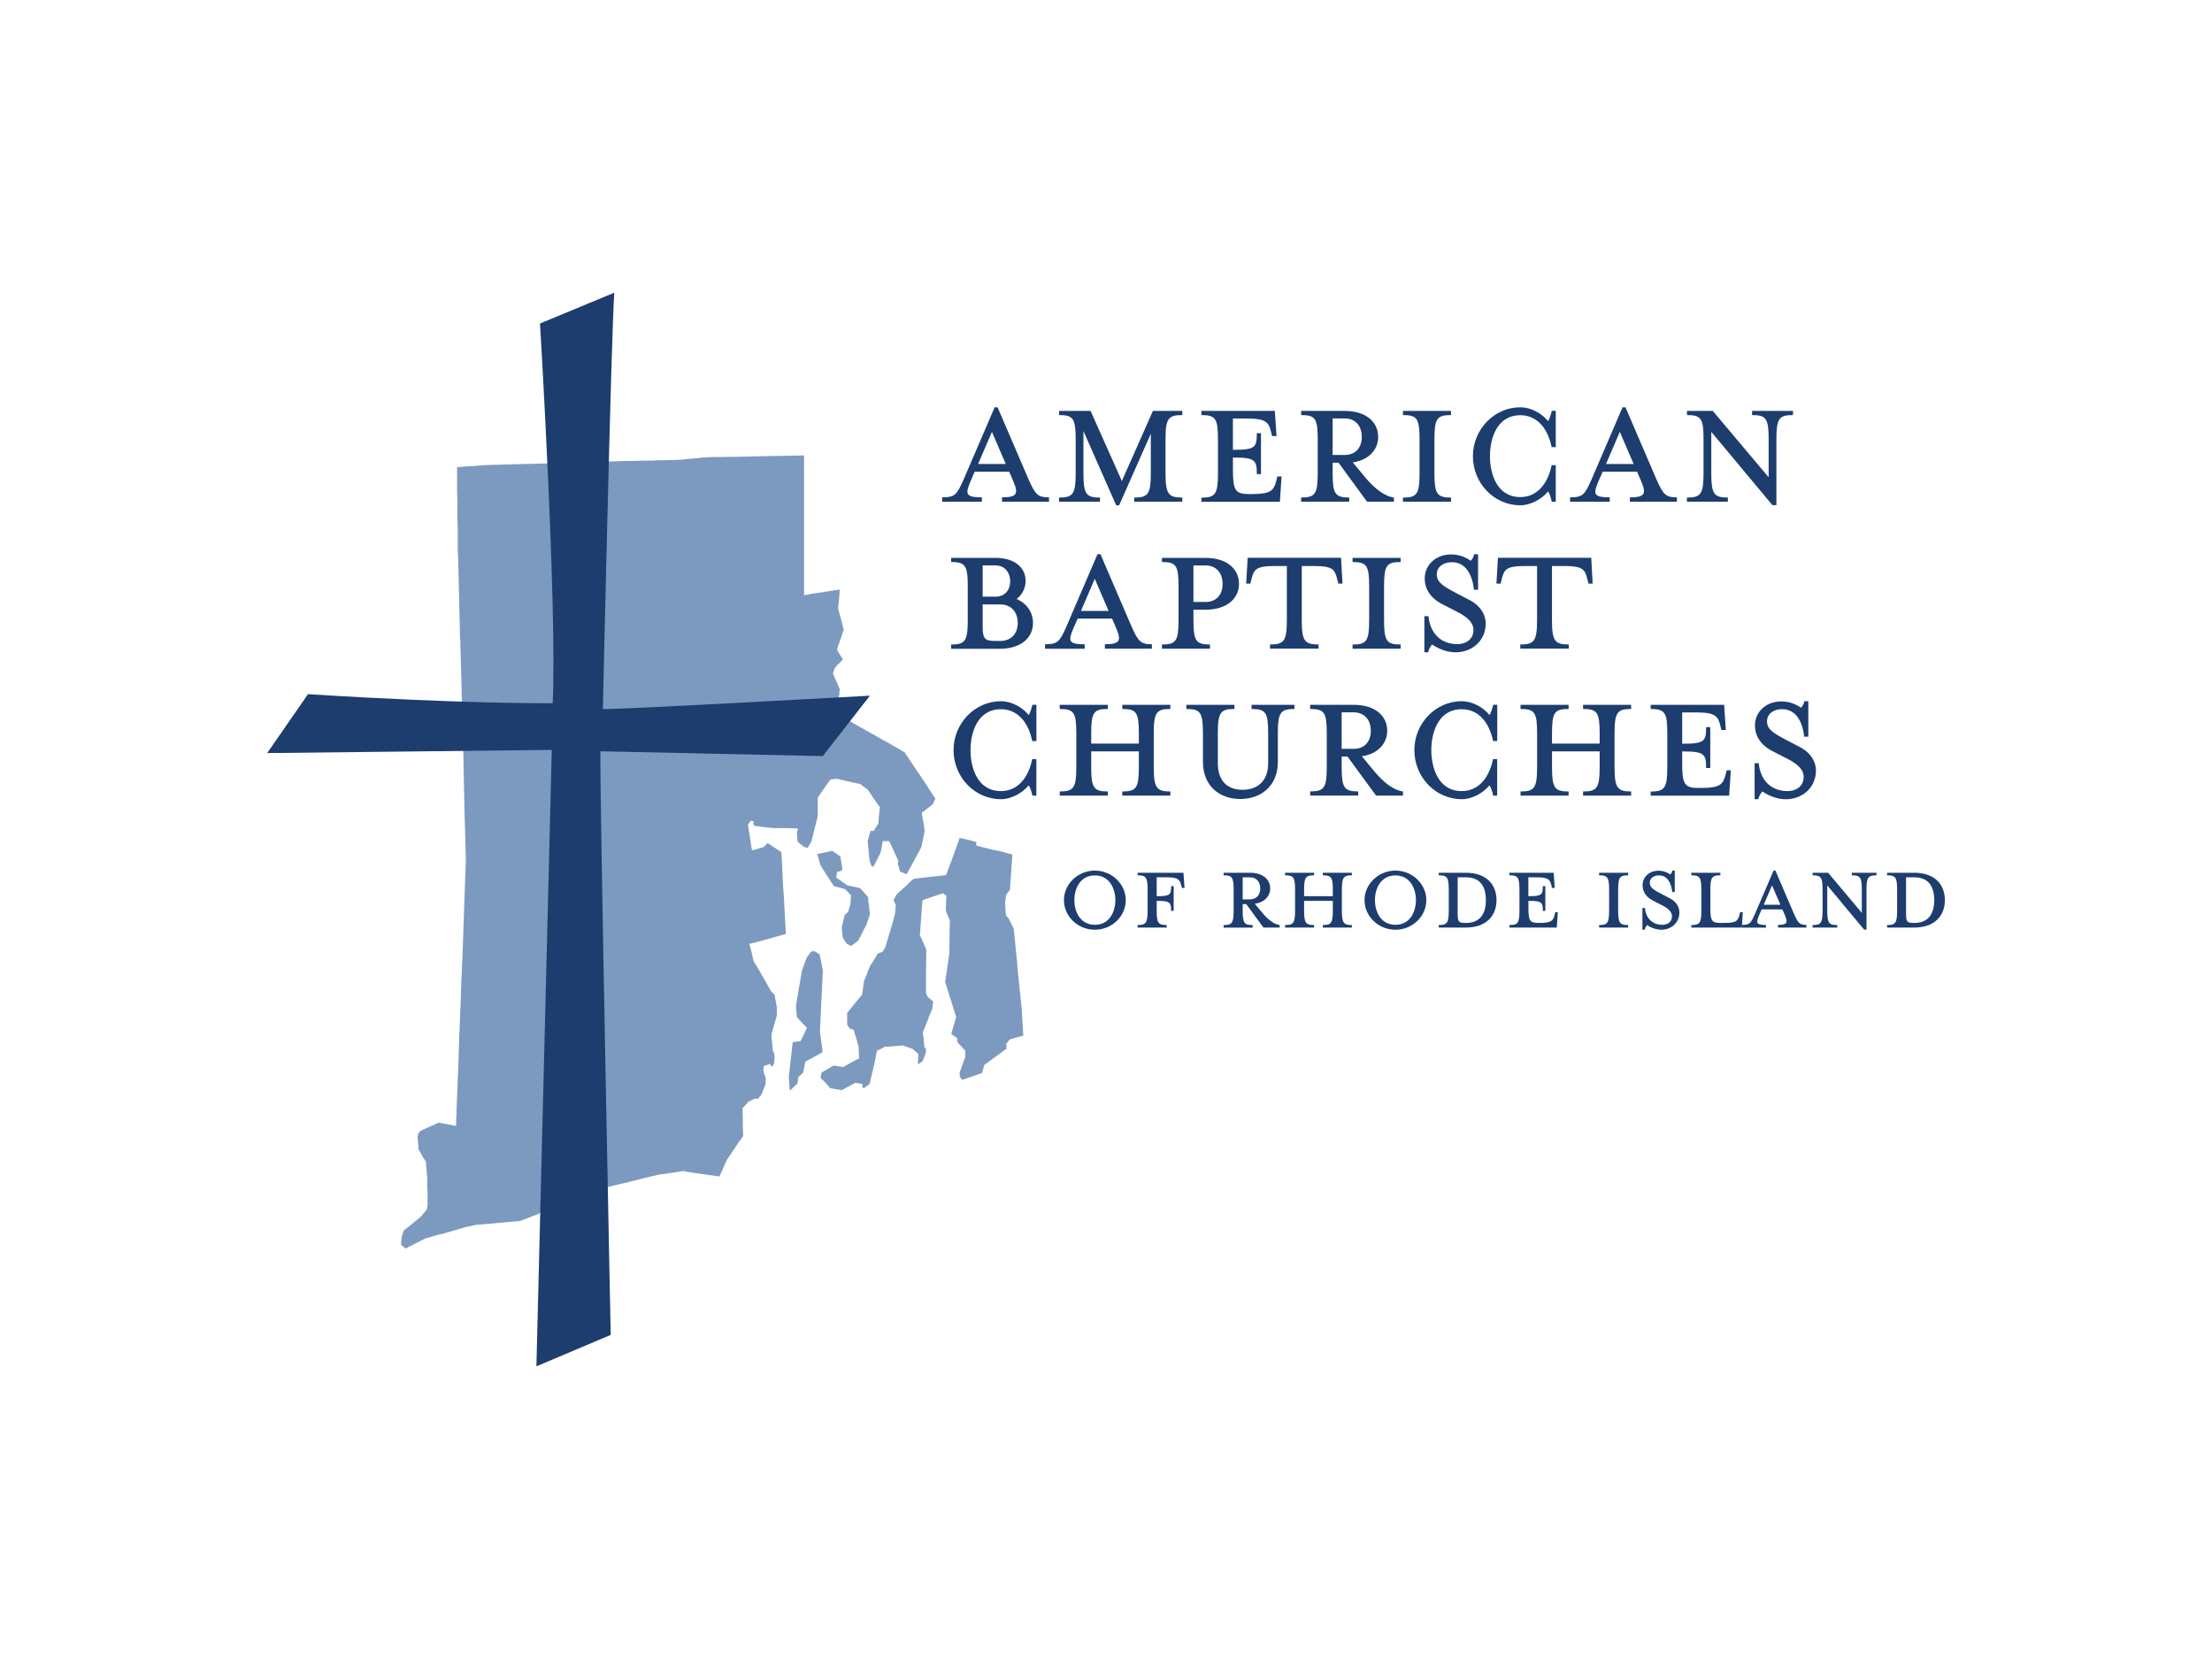 <svg id="Layer_1" data-name="Layer 1" xmlns="http://www.w3.org/2000/svg" viewBox="0 0 1600 1200"><defs><style>.cls-1{fill:#7c9ac0;}.cls-2{fill:#1c3d6e;}</style></defs><path class="cls-1" d="M335.55,566.14l-.71-36.6-.23-3.28V526l-.7-26.27v-1.18l-.47-16.42L333.2,473v-.7l-.23-6.57v-2.35l-.24-1.88v-.7l-.23-10.56-.7-29.09-.47-19.24-.24-3.05V382l-.23-5.87V362.73l-.24-6.57v-18.3l19.94-1.41,6.33-.23,18.3-.47,26.5-.71h1.41l9.85-.23,33.54-1.17,7.27-.24h5.16l5.16-.23h8.68l1.88-.24h3.75l10.32-.23,4.22-.24h.94l1.64-.23,1.88-.24,5.86-.47,5.87-.7h2.34l2.35-.23h6.57l15.24-.24,21.58-.47,24.39-.47V430.53l3-.47,1.65-.46,1.64-.24,3.52-.47h.46l1.18-.23,4.69-.71H598l.94-.23,2.58-.47h.94l.7-.24,3.76-.46.46-.24-.23,3.52v.47l-.23,2.81-.71,6.81,1.17,4.69.71,2.11V447l.94,3.52,1.17,4.69.23.23-.23.71-.24.23L608.1,462l-2.58,7.28v.47l.23.7v.47l.47.47.24.23v.24l3.28,5.16-1.64,1.64-1.17,1.17-2.12,2.12v.23l-.93.94-1.41,4,4.92,11.26v.7l-.23,1.41v1.64l-.94,3.52.24,1.41.7,1.64,2.11,1.18,1.17.23,1.18,1.88.94,2.58.23.7.47,1.17v3.29l.94,1.64,6.09,3.52,12.2,6.8,1.64.94,5.63,3.29.71.23,13.84,8,3.75,5.63,1.87,2.82,2.35,3.51,1.64,2.35,5.63,8.45,6.33,9.85.71.94-1.88,4-8,6.33.23,1.41.94,5.16.94,6.1v.24l-.71,3.75-1.64,8L656,632.07l-.24.24L651,630.43l-1.64-5.87.47-2.11-1.64-3.28-2.82-6.1-1.17-2.58-1.17-2.11h-4.46L637,616.59l-5.16,10.32-1.41-.47L629,622.69l-1.4-14.31,2.11-7.51,2.11.23,3.52-5.39.23-3.29.24-2.81.23-2.12.47-3.52-2.58-3.51-6.33-9.39-3.29-2.35-2.11-1.64-5.63-1.17-11.26-2.58-4.45.47L599,566.14l-.23.24-7.27,10.56v13.37l-1.88,7.51L587,608.38l-2.82,4.92-2.58-.7-4.69-3.76-.47-6.8.71-2.11v-.24l-.71-.47H576L570.1,599H559.78l-6.8-.7-7.27-.94-.94-1.64.7-1.41-2.11-.71h-.23l-1.88,2.58-.23.24L542.66,607l.47,3.28.7,4.23v.46h.24l1.4-.23,7-2.11,2.81-2.82,9.86,6.57.46,6.81.71,16,.7,9.62,1.41,26.75-16.65,4.69L542,682.75l.71,2.58,1.17,4.46,1.17,5.39,2.35,3.76,6.8,11.73,3.52,6.33,2.58,2.59.7,4,.94,5.4v5.4l-2.81,9.85-1.18,4.46.47,4.92.47,5.17v.93l1.18,2.35.23,3.29-.47,4.22-.7.94-.94,1.17L557,769.56l-4.7,1.64v4l1.65,4.93-.24,4.22-3,7.51-2.58,3-1.64-.24h-.47L541.25,797l-3.52,4-.7.47v.94l.23,4.22v6.1l.24,8.68v.23l-.47.71-1.17,1.88-1.18,1.4-6.09,9.15-3.05,4.46v.23L520.38,851l-1.41-.23-16.65-2.35-5.87-.94-2.34-.47-4,.71h-.24l-7.5,1.17-5.63.7L466,852.14,454.7,855l-4.92,1.17-15,3.52-.7.24-6.57,2.34-1.64.71-29.79,11-6.56,4-1.65.71-11.49,4.45-5.16.47-20.87,1.88-6.1.47-7.51,1.64-16.18,4.69-4,.94-8.91,2.58-14.31,7.28-3.28-2.82.46-5.39.94-3.05.47-1.65,7-5.63.47-.47,4.69-3.75,4.45-5.16v-.24l.71-2.58v-9.15l-.24-5.63v-6.33l-.47-4.46v-.94l-.23-1.41v-1.64l-.23-1.64v-.94l-.24-.24-2.81-4.45v-.24l-1.65-2.81-.23-.24L303,832l-.24-.47V831l-.7-8v-.47l.23-1.17.24-.47v-1.17l.23-.24,1.64-1.64L315.14,813l2.11-.94,4.23.71,8.44,1.64v-3.75l.23-4,.24-8.45.23-4.69.47-13.14.24-4,.93-28.39.24-5.16.7-17.36.47-14.78.94-21.35.7-20.18,1.18-34.72.47-12.91L336,587.26ZM694.18,606l.7.23.94.24,1.17.23,4,.94,1.88.47,3.28.94v2.58l8.21,2.11,4.93,1.17,4.92.94,6.57,1.88H731l1.18.23v1.18l-.94,14.07-.71,10.33-2.81,3.75-.23,1.64-.47,4.7.47,6.8.23,1.88,1.17,1.17.24.47.47.47,3.52,7,.23,1.17,2.34,23.46.47,6.1,2.82,27,1.17,19.95-8.44,2.34-1.41.47-2.58,3.29.47,3.28L712,770.26l-1.65,5.87-14.07,4.92-1.17-.93-.94-1.65v-2.81l4-11v-4.69l-5.63-6.1-.24-3.05-.7-.47L688.08,748l3.52-12.43-7.74-24.64-.24-.47,3-20.41.24-12.9v-4.69l.23-6.34-3-7.51.24-6.57v-1.4l.23-2.58L682,646.15l-.47.23-1.64.47-5.63,1.88-5.39,1.88-.71.23-.93.47L667,654.6l-.23,2.34-1.41,19.94.47.47,1.17,2.58,3,7v4L669.79,705v13.37L671,721l4,3.52-.71,5.4-2.34,5.39-.47,1.65-3.76,9.15-.23.7V747l.7,5.4.47,5.4.94.23v.24l.24,1.64v.7l-.24.94-2.11,5.87-3.28,2.34h-.24l.24-6.1v-1.4l-4-3.52-7.27-2.58-1.41.23H651l-8.91.7h-1.88L636,759.24l-1.64.7-.24,1.17-.7,3.52L633,767l-1.64,7L629,784.1l-4.22,3-.94-.46V784.1l-4.22-.7-.94-.23-9.85,5.39-8.21-1.41-4-4.45L594,780.12l-.46-.71.7-3.52.23-.23,3.76-2.11,3.52-2.11,1.17-.71,4.22.71,1.88.23.7.24,10.09-5.64h.23l1.41-.7-.24-4v-1.64l-.23-3.52-.24-.47-1.17-4.22-1.41-4.46-.7-2.35-2.81-.93-1.88-2.82v-8.45l6.57-8.21,4.22-4.92L625,709.5l2.11-4.93,1.17-3.52.47-.94.47-.94,1.17-2.34h.24l4.22-7,3.52-1.41,1.87-3,3.52-11.5.47-1.64,1.88-6.33,1.17-4.7.23-.7v-.94l.47-4.92-1.64-3.52,1.88-3.76.7-.7,4.69-4.46.47-.23.47-.47,3.52-3.52,2.81-2.35,3.52-.47,19-2.11.94-.23,2.11-5.64,3.52-9.38.47-1.41ZM587.93,688.15l.93-.24,4,2.35L595.2,702l-1.64,33.78-.47,10.09.7,5.63.7,4.93.47,4.69-12.43,6.81-1.64,8-3.52,3.29-.47,4.46L571.27,789l-.7-10.09,2.81-25.1,5.63-.71,1.18-2.34,3.52-7.27-.47-.47-6.81-7.28-.7-8,1.64-10.09,2.82-16,3.28-8.91,3.28-4.46Zm10.79-72,3.28-.71,5.86,4,1.41,8.92-.47,1.41-3.28.93-.71,4,8,5.63,9.38,2.11,5.63,6.34,1.41,12.67-2.35,7-6.1,12-5.16,3.76-3-1.41-3-4.46L608.8,671l2.11-8.92,2.58-2.58,1.64-5.63.47-6.33-4.45-4.46-8-2.11-6.56-10.09-3.29-5.4-2.11-7.74Z"/><path class="cls-2" d="M702,348.2c-3.8,9-3.8,11.54,8.2,11.54v3.19h-28.7v-3.19c9.26,0,10.63-1.82,15.64-13.21l22.32-51.92h2.12l22.32,51.92c5,11.39,6.83,13.21,14.88,13.21v3.19h-34v-3.19c10.93,0,12-2.58,8.2-11.54l-3-7H705Zm15.49-35.83-10,23.23h20Z"/><path class="cls-2" d="M783.68,342.13c0,15.18,1.82,17.77,12,17.77v3H766.07v-3c10.17,0,12-2.59,12-17.77V317.84c0-15.18-1.82-17.61-12-17.61v-3h22.78l22.62,50.71,22.46-50.71h21.26v3c-10.17,0-12.14,2.43-12.14,17.61v24.29c0,15.18,2,17.77,12.14,17.77v3H820.42v-3c10.18,0,12-2.59,12-17.77V313.74l-22.93,51.77h-2.12l-23.69-53.74Z"/><path class="cls-2" d="M923.22,347.6l.77-3h3l-1.21,18.37H869v-3c10.17,0,12-2.59,12-17.77V317.84c0-15.18-1.82-17.61-12-17.61v-3h53.13l1.22,18.22h-3.19l-.76-3c-1.67-7-3.64-9.71-17.46-9.71H891.8v22.62h.91c15.18,0,16.39-1.82,16.39-12h3v29.61h-3c0-10-1.21-12-16.39-12h-.91v8.8c0,15.18,1.82,17.61,12,17.61h1.82C919.43,357.31,921.41,354.73,923.22,347.6Z"/><path class="cls-2" d="M987.91,345.78c6.08,7.13,13.06,13.05,20.35,14.12v3H988.82l-20.64-28.24h-4.25v7.44c0,15.18,1.82,17.77,12,17.77v3H941.15v-3c10.18,0,12-2.59,12-17.77V317.84c0-15.18-1.82-17.61-12-17.61v-3h31.43c15.64,0,24.29,8.05,24.29,18.83,0,9.26-7,16.85-18.37,18.37Zm-15.33-43.12h-8.65v26.42h8.65c8.5,0,12.45-5.93,12.45-13.06C985,308.73,981.08,302.66,972.58,302.66Z"/><path class="cls-2" d="M1014.8,362.93v-3c10.17,0,12-2.59,12-17.77V317.84c0-15.18-1.82-17.61-12-17.61v-3h34.77v3c-10.17,0-12,2.43-12,17.61v24.29c0,15.18,1.82,17.77,12,17.77v3Z"/><path class="cls-2" d="M1122.45,362.93c-.61-2.73-1.67-6.38-2.73-7.44-4.56,5.62-12.76,10-20,10-19,0-34.32-15.94-34.32-35.52,0-19.29,15.34-35.38,34.32-35.38,7.28,0,15.48,4.25,20,10,1.06-1.21,2.12-5,2.73-7.44h2.89v26.27h-3c-2.89-14.12-10.94-23.08-22.62-23.08-17,0-22,16.85-22,29.61s5,29.6,22,29.6c11.68,0,19.73-9,22.62-23.08h3v26.42Z"/><path class="cls-2" d="M1156.17,348.2c-3.8,9-3.8,11.54,8.2,11.54v3.19h-28.7v-3.19c9.26,0,10.63-1.82,15.64-13.21l22.32-51.92h2.12l22.32,51.92c5,11.39,6.83,13.21,14.88,13.21v3.19h-34v-3.19c10.93,0,12-2.58,8.2-11.54l-3-7h-24.9Zm15.49-35.83-10,23.23h20Z"/><path class="cls-2" d="M1220.25,300.23v-3h18.67l40.39,48V317.84c0-15.18-1.82-17.61-12-17.61v-3h29.61v3c-10.18,0-12,2.43-12,17.61v47.52H1282l-44.18-53v29.76c0,15.18,1.82,17.77,12,17.77v3h-29.61v-3c10.17,0,12-2.59,12-17.77V317.84C1232.25,302.66,1230.42,300.23,1220.25,300.23Z"/><path class="cls-2" d="M688,466.19c10.17,0,12-2.58,12-17.76V424.14c0-15.19-1.83-17.61-12-17.61v-3h32c14.27,0,21.86,7.29,21.86,16.7a16.66,16.66,0,0,1-6.53,13.05c7.59,3.35,11.84,9.72,11.84,17.31,0,10.63-8.5,18.68-24.14,18.68H688Zm32-57.24H710.8v22.63h9.26c7.13,0,10.62-5.17,10.62-11.09S727.19,409,720.06,409Zm3.34,28.24H710.8v14.88c0,9.87,1.06,11.54,9.26,11.54h3.34c8.65,0,12.75-5.92,12.75-13.06S732.05,437.19,723.4,437.19Z"/><path class="cls-2" d="M776.4,454.5c-3.8,9-3.8,11.54,8.19,11.54v3.19H755.9V466c9.26,0,10.63-1.82,15.64-13.21l22.31-51.92H796l22.32,51.92c5,11.39,6.83,13.21,14.88,13.21v3.19h-34V466c10.93,0,12-2.58,8.2-11.54l-3-7h-24.9Zm15.48-35.83-10,23.23h20Z"/><path class="cls-2" d="M875.24,466.19v3H840.48v-3c10.17,0,12-2.58,12-17.76V424.14c0-15.19-1.82-17.61-12-17.61v-3H871.9c15.64,0,24.3,8.05,24.3,18.82,0,10.48-8.66,18.68-24.3,18.68h-8.65v7.44C863.25,463.61,865.07,466.19,875.24,466.19ZM871.9,409h-8.65v26.42h8.65c8.51,0,12.45-5.92,12.45-13.06S880.41,409,871.9,409Z"/><path class="cls-2" d="M922.16,409.41c-14,0-15.18,2.58-17,9.72l-.76,3h-3l1.06-18.67H970l1.06,18.67h-3l-.76-3c-1.83-7.14-3-9.72-17-9.72H941.6v39c0,15.18,2,17.76,12.14,17.76v3H918.67v-3c10.18,0,12.15-2.58,12.15-17.76v-39Z"/><path class="cls-2" d="M978.35,469.23v-3c10.17,0,12-2.58,12-17.76V424.14c0-15.19-1.83-17.61-12-17.61v-3h34.77v3c-10.17,0-12,2.42-12,17.61v24.29c0,15.18,1.82,17.76,12,17.76v3Z"/><path class="cls-2" d="M1052.91,471.81c-7.9,0-14.28-3.8-17-5.62a12.14,12.14,0,0,0-2.89,5.62h-2.73V445.69h3c1.22,12.91,9.41,20.2,20.8,20.2,6.53,0,11.69-3.65,11.69-10.17,0-5.32-4.25-9.42-12.45-13.52L1043,436.89c-7.29-3.8-12.45-10-12.45-18.52,0-9.57,7.89-17.31,19-17.31a24.49,24.49,0,0,1,14.26,4.55,8.43,8.43,0,0,0,2.44-4.7h2.88v25.66h-3c-.91-9.11-5-19.89-15.94-19.89-5.92,0-10.93,3.18-10.93,8.8,0,5.32,4,8.2,13.21,13.06l10.17,5.31c8.66,4.41,12,11.24,12,17.16C1074.61,463.46,1064.75,471.81,1052.91,471.81Z"/><path class="cls-2" d="M1103.17,409.41c-14,0-15.18,2.58-17,9.72l-.75,3h-3l1.06-18.67H1151l1,18.67h-3l-.76-3c-1.82-7.14-3-9.72-17-9.72h-8.66v39c0,15.18,2,17.76,12.15,17.76v3h-35.07v-3c10.17,0,12.14-2.58,12.14-17.76v-39Z"/><path class="cls-2" d="M746.78,575.52c-.61-2.73-1.67-6.37-2.74-7.43-4.55,5.61-12.75,10-20,10-19,0-34.31-16-34.31-35.53,0-19.28,15.34-35.37,34.31-35.37,7.29,0,15.49,4.25,20,10,1.07-1.21,2.13-5,2.74-7.43h2.88v26.26h-3C743.74,521.93,735.69,513,724,513c-17,0-22,16.85-22,29.61s5,29.61,22,29.61c11.69,0,19.74-9,22.63-23.08h3v26.41Z"/><path class="cls-2" d="M823.77,537.87v-7.44c0-15.18-1.82-17.61-12-17.61v-3h34.77v3c-10,0-12,2.43-12,17.61v24.29c0,15.19,2,17.77,12,17.77v3H811.77v-3c10.18,0,12-2.58,12-17.77V543.49H789.3v11.23c0,15.19,1.82,17.77,12,17.77v3H766.53v-3c10.17,0,12-2.58,12-17.77V530.43c0-15.18-1.82-17.61-12-17.61v-3H801.3v3c-10.18,0-12,2.43-12,17.61v7.44Z"/><path class="cls-2" d="M898.78,571.27c10.63,0,18.52-6.07,18.52-19.28V530.43c0-15.18-1.82-17.61-12-17.61v-3h31v3c-10,0-12,2.43-12,17.61v20.5c0,17.76-12.3,27-27.18,27s-27-9.26-27-27v-20.5c0-15.18-1.82-17.61-12-17.61v-3h34.77v3c-10,0-12,2.43-12,17.61V552C880.86,565.2,888.15,571.27,898.78,571.27Z"/><path class="cls-2" d="M994.45,558.37c6.07,7.14,13,13.06,20.34,14.12v3H995.36l-20.65-28.23h-4.25v7.43c0,15.19,1.82,17.77,12,17.77v3H947.69v-3c10.17,0,12-2.58,12-17.77V530.43c0-15.18-1.82-17.61-12-17.61v-3h31.42c15.64,0,24.3,8,24.3,18.82,0,9.26-7,16.85-18.37,18.37Zm-15.34-43.12h-8.65v26.42h8.65c8.51,0,12.45-5.92,12.45-13.06S987.62,515.25,979.11,515.25Z"/><path class="cls-2" d="M1080.09,575.52c-.61-2.73-1.67-6.37-2.74-7.43-4.55,5.61-12.75,10-20,10-19,0-34.31-16-34.31-35.53,0-19.28,15.34-35.37,34.31-35.37,7.29,0,15.49,4.25,20,10,1.07-1.21,2.13-5,2.74-7.43H1083v26.26h-3C1077.05,521.93,1069,513,1057.31,513c-17,0-22,16.85-22,29.61s5,29.61,22,29.61c11.7,0,19.74-9,22.63-23.08h3v26.41Z"/><path class="cls-2" d="M1157.08,537.87v-7.44c0-15.18-1.82-17.61-12-17.61v-3h34.76v3c-10,0-12,2.43-12,17.61v24.29c0,15.19,2,17.77,12,17.77v3h-34.76v-3c10.17,0,12-2.58,12-17.77V543.49h-34.47v11.23c0,15.19,1.83,17.77,12,17.77v3h-34.77v-3c10.17,0,12-2.58,12-17.77V530.43c0-15.18-1.82-17.61-12-17.61v-3h34.77v3c-10.17,0-12,2.43-12,17.61v7.44Z"/><path class="cls-2" d="M1248.19,560.19l.76-3h3l-1.22,18.36H1194v-3c10.17,0,12-2.58,12-17.77V530.43c0-15.18-1.82-17.61-12-17.61v-3h53.13l1.22,18.22h-3.19l-.76-3c-1.67-7-3.64-9.72-17.46-9.72h-10.17v22.62h.91c15.18,0,16.4-1.82,16.4-12h3v29.6h-3c0-10-1.22-12-16.4-12h-.91v8.81c0,15.18,1.83,17.61,12,17.61h1.82C1244.39,569.91,1246.37,567.33,1248.19,560.19Z"/><path class="cls-2" d="M1291.77,578.11c-7.89,0-14.27-3.8-17-5.62a12.09,12.09,0,0,0-2.89,5.62h-2.73V552h3c1.21,12.91,9.41,20.2,20.8,20.2,6.53,0,11.69-3.65,11.69-10.18,0-5.31-4.25-9.41-12.45-13.51l-10.33-5.31c-7.28-3.8-12.45-10-12.45-18.53,0-9.56,7.9-17.3,19-17.3a24.42,24.42,0,0,1,14.26,4.55,8.53,8.53,0,0,0,2.44-4.7H1308v25.65h-3c-.91-9.11-5-19.89-15.94-19.89-5.92,0-10.93,3.19-10.93,8.81,0,5.31,4,8.2,13.21,13.06l10.17,5.31c8.65,4.4,12,11.24,12,17.16C1313.48,569.76,1303.61,578.11,1291.77,578.11Z"/><path class="cls-2" d="M791.93,672.5c-12.27,0-22.35-9.62-22.35-21.43,0-11.63,10.08-21.34,22.35-21.34s22.35,9.71,22.35,21.34C814.28,662.88,804.2,672.5,791.93,672.5Zm0-39.29c-10.9,0-14.84,10-14.84,17.86s3.94,17.86,14.84,17.86,14.84-9.9,14.84-17.86S802.74,633.21,791.93,633.21Z"/><path class="cls-2" d="M843.88,669.11v1.83h-21v-1.83c6,0,7.23-1.56,7.23-10.71V643.74c0-9.16-1.19-10.62-7.23-10.62v-1.84H856l.82,11h-1.92l-.46-1.84c-1.1-4.21-2.2-5.86-10.62-5.86h-7.15v13.65h.55c9.16,0,9.9-1.1,9.9-7.23h1.83v17.85h-1.83c0-6-.74-7.23-9.9-7.23h-.55v6.78C836.64,667.55,837.74,669.11,843.88,669.11Z"/><path class="cls-2" d="M913.33,660.59c3.66,4.31,7.87,7.88,12.27,8.52v1.83H913.88l-12.46-17h-2.56v4.49c0,9.15,1.1,10.71,7.23,10.71v1.83h-21v-1.83c6.14,0,7.24-1.56,7.24-10.71V643.74c0-9.16-1.1-10.62-7.24-10.62v-1.84h19c9.44,0,14.66,4.86,14.66,11.36,0,5.59-4.21,10.17-11.08,11.08Zm-9.26-26h-5.21v15.94h5.21c5.13,0,7.51-3.57,7.51-7.88S909.2,634.58,904.07,634.58Z"/><path class="cls-2" d="M964.08,648.23v-4.49c0-9.16-1.1-10.62-7.24-10.62v-1.84h21v1.84c-6,0-7.23,1.46-7.23,10.62V658.4c0,9.15,1.19,10.71,7.23,10.71v1.83h-21v-1.83c6.14,0,7.24-1.56,7.24-10.71v-6.78H943.29v6.78c0,9.15,1.1,10.71,7.24,10.71v1.83h-21v-1.83c6.14,0,7.24-1.56,7.24-10.71V643.74c0-9.16-1.1-10.62-7.24-10.62v-1.84h21v1.84c-6.14,0-7.24,1.46-7.24,10.62v4.49Z"/><path class="cls-2" d="M1009.35,672.5c-12.27,0-22.35-9.62-22.35-21.43,0-11.63,10.08-21.34,22.35-21.34s22.35,9.71,22.35,21.34C1031.7,662.88,1021.62,672.5,1009.35,672.5Zm0-39.29c-10.9,0-14.84,10-14.84,17.86s3.94,17.86,14.84,17.86,14.84-9.9,14.84-17.86S1020.15,633.21,1009.35,633.21Z"/><path class="cls-2" d="M1040.69,669.11c6.14,0,7.24-1.56,7.24-10.71V643.74c0-9.16-1.1-10.62-7.24-10.62v-1.84h19.42c15.57,0,22.35,9,22.35,19.79s-6.78,19.87-22.35,19.87h-19.42Zm19.69-34.53h-6v26c0,5.95.64,7,5.22,7h.73c12.09,0,14.47-9.15,14.47-16.48S1072.47,634.58,1060.38,634.58Z"/><path class="cls-2" d="M1124.52,661.69l.45-1.83h1.84l-.74,11.08h-34.25v-1.83c6.14,0,7.24-1.56,7.24-10.71V643.74c0-9.16-1.1-10.62-7.24-10.62v-1.84h32l.74,11h-1.93l-.46-1.84c-1-4.21-2.19-5.86-10.53-5.86h-6.13v13.65h.55c9.16,0,9.89-1.1,9.89-7.23h1.83v17.85H1116c0-6-.73-7.23-9.89-7.23h-.55v5.31c0,9.16,1.1,10.62,7.23,10.62h1.1C1122.22,667.55,1123.41,666,1124.52,661.69Z"/><path class="cls-2" d="M1156.69,670.94v-1.83c6.13,0,7.23-1.56,7.23-10.71V643.74c0-9.16-1.1-10.62-7.23-10.62v-1.84h21v1.84c-6.14,0-7.24,1.46-7.24,10.62V658.4c0,9.15,1.1,10.71,7.24,10.71v1.83Z"/><path class="cls-2" d="M1201.67,672.5a19,19,0,0,1-10.26-3.39,7.32,7.32,0,0,0-1.74,3.39H1188V656.75h1.83c.73,7.78,5.68,12.18,12.55,12.18,3.94,0,7-2.2,7-6.14,0-3.2-2.56-5.68-7.51-8.15l-6.23-3.21c-4.39-2.29-7.51-6-7.51-11.17,0-5.77,4.77-10.44,11.45-10.44a14.71,14.71,0,0,1,8.61,2.75,5.18,5.18,0,0,0,1.47-2.84h1.74V645.2h-1.83c-.56-5.49-3-12-9.62-12-3.57,0-6.59,1.92-6.59,5.31,0,3.21,2.38,5,8,7.88l6.13,3.2c5.22,2.66,7.24,6.78,7.24,10.35C1214.77,667.46,1208.81,672.5,1201.67,672.5Z"/><path class="cls-2" d="M1223.39,633.12v-1.84h21v1.84c-6.14,0-7.24,1.46-7.24,10.62v13.19c0,9.16,1.1,10.62,7.24,10.62h3.2c8.42,0,9.52-1.55,10.63-5.86l.45-1.83h1.93l-.65,11.08h-36.54v-1.83c6.13,0,7.23-1.56,7.23-10.71V643.74C1230.62,634.58,1229.52,633.12,1223.39,633.12Z"/><path class="cls-2" d="M1272.4,662.06c-2.29,5.4-2.29,7,4.95,7v1.92H1260V669c5.59,0,6.41-1.1,9.44-8l13.46-31.32h1.28l13.46,31.32c3,6.87,4.13,8,9,8v1.92h-20.52V669c6.6,0,7.24-1.56,4.95-7l-1.83-4.22h-15Zm9.35-21.62-6,14h12.09Z"/><path class="cls-2" d="M1311.08,633.12v-1.84h11.26l24.36,29V643.74c0-9.16-1.1-10.62-7.23-10.62v-1.84h17.86v1.84c-6.14,0-7.24,1.46-7.24,10.62v28.67h-1.74l-26.65-32v18c0,9.15,1.1,10.71,7.23,10.71v1.83h-17.85v-1.83c6.13,0,7.23-1.56,7.23-10.71V643.74C1318.31,634.58,1317.21,633.12,1311.08,633.12Z"/><path class="cls-2" d="M1365,669.11c6.14,0,7.24-1.56,7.24-10.71V643.74c0-9.16-1.1-10.62-7.24-10.62v-1.84h19.42c15.57,0,22.35,9,22.35,19.79s-6.78,19.87-22.35,19.87H1365Zm19.69-34.53h-6v26c0,5.95.64,7,5.22,7h.73c12.09,0,14.47-9.15,14.47-16.48S1396.73,634.58,1384.64,634.58Z"/><path class="cls-2" d="M444.35,211.71,390.6,234s12.45,205.83,9.17,274.66c0,0-62.93.66-177-6.55l-29.5,42.61,205.84-2.3L388,988.29l53.75-22.72s-8.31-408.18-7.43-422.16l160.82,3.49,34.09-43.7s-187.92,10.49-193.16,9.62C436.05,512.82,442.17,240.12,444.35,211.71Z"/></svg>